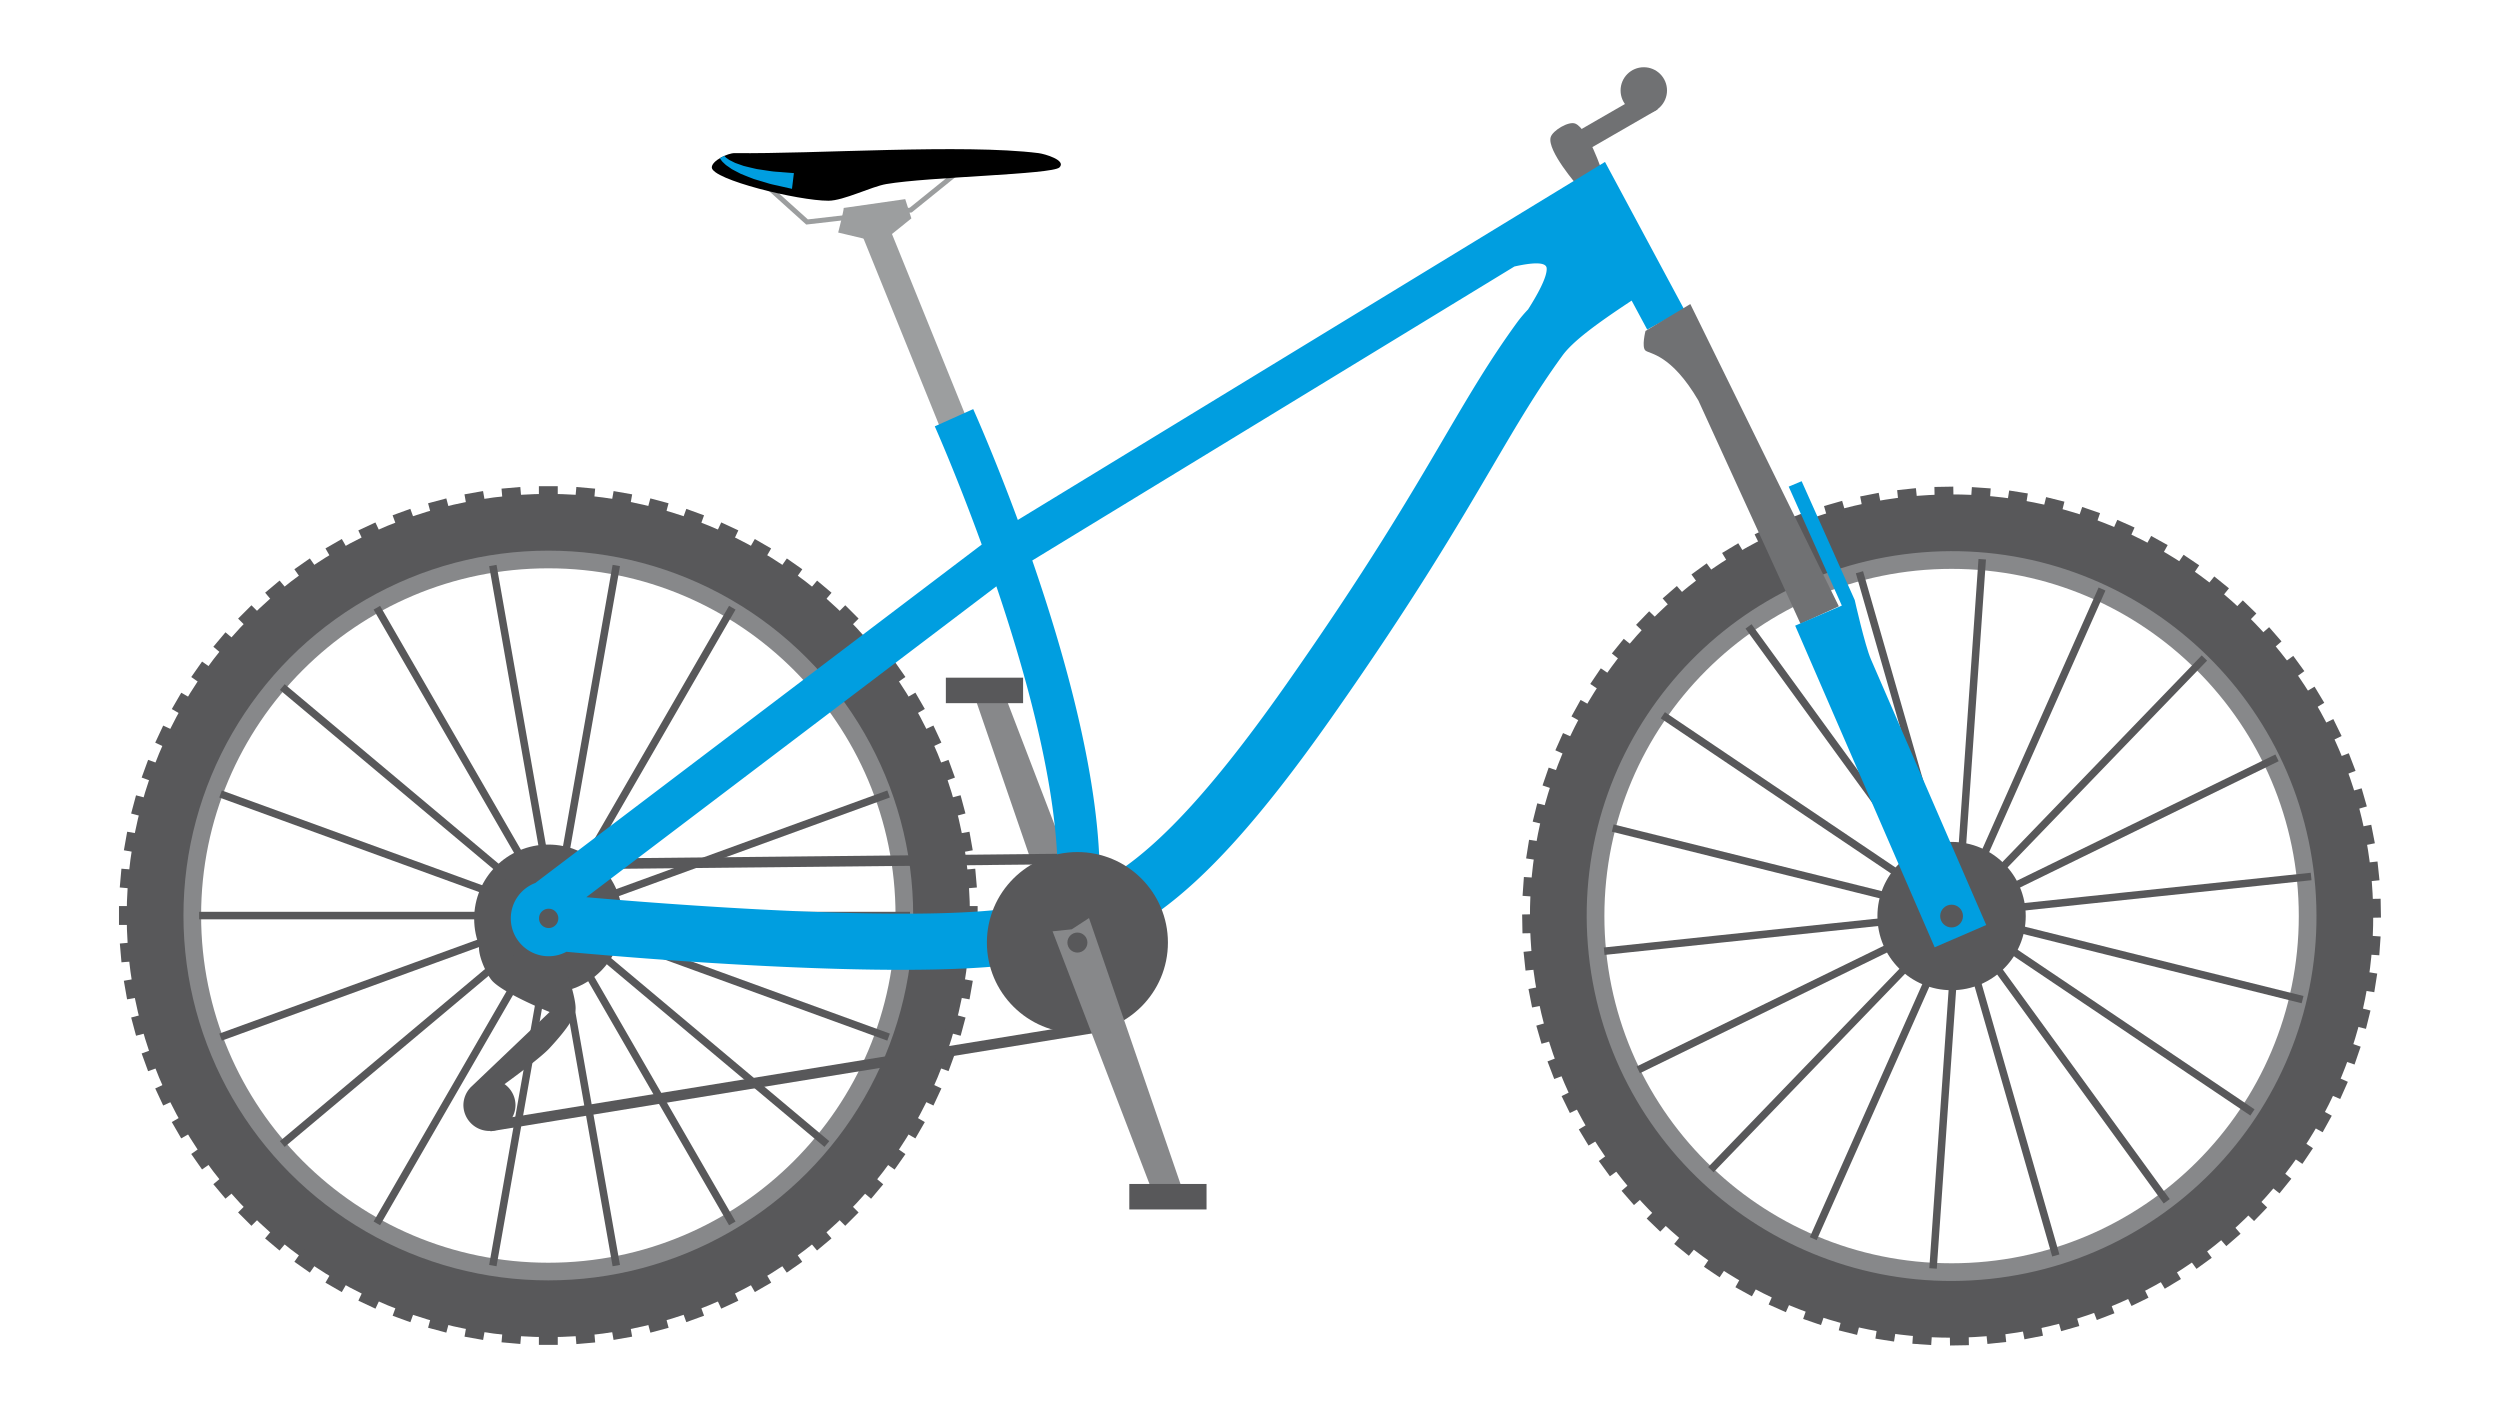 <svg xmlns="http://www.w3.org/2000/svg" viewBox="0 0 504.692 285.197"><path fill="#87888A" d="M197.006 141.37l5.476-1.99 20.549 53.577-3.866.4-3.49 2.273z"/><path fill="#58585A" d="M190.947 136.807h15.592v5.146h-15.592z"/><g fill="none" stroke-miterlimit="10"><circle stroke="#87888A" stroke-width="5.617" cx="110.693" cy="184.823" r="72.901"/><circle stroke="#58585A" stroke-width="11.453" cx="110.693" cy="184.821" r="79.385"/></g><path fill="#58585A" d="M108.789 98.15h3.809v3.238h-3.809zM101.245 98.644l3.794-.332.282 3.226-3.793.332zM93.766 99.795l3.75-.661.563 3.189-3.751.661zM86.42 101.6l3.68-.985.837 3.128-3.679.985zM79.257 104.022l3.58-1.3 1.106 3.042-3.58 1.301zM72.335 107.078l3.453-1.608 1.367 2.935-3.453 1.608zM65.702 110.713l3.3-1.903 1.616 2.804-3.299 1.903zM59.426 114.916l3.121-2.184 1.856 2.653-3.12 2.183zM53.524 119.65l2.919-2.447 2.08 2.481-2.92 2.447zM48.067 124.885l2.694-2.692 2.288 2.29-2.694 2.692zM43.067 130.565l2.45-2.917 2.479 2.082-2.45 2.917zM38.61 136.673l2.185-3.12 2.652 1.858-2.186 3.12zM34.684 143.14l1.906-3.298 2.804 1.62-1.906 3.298zM31.336 149.925l1.611-3.45 2.933 1.369-1.611 3.451zM28.597 156.97l1.305-3.577 3.041 1.11-1.304 3.577zM26.473 164.23l.988-3.677 3.126.84-.988 3.677zM25.01 171.654l.663-3.75 3.189.565-.664 3.75zM24.177 179.159l.335-3.795 3.225.284-.335 3.795zM24.02 182.918h3.238v3.809H24.02zM24.521 194.271l-.329-3.795 3.227-.28.33 3.795zM25.655 201.744l-.658-3.75 3.19-.56.658 3.75zM27.464 209.092l-.983-3.68 3.129-.836.983 3.68zM29.897 216.25l-1.301-3.58 3.045-1.106 1.3 3.58zM32.945 223.183l-1.608-3.453 2.937-1.368 1.608 3.453zM36.582 229.815l-1.903-3.3 2.807-1.62 1.904 3.301zM40.788 236.086l-2.183-3.121 2.654-1.857 2.184 3.12zM45.516 241.985l-2.447-2.92 2.483-2.081 2.447 2.92zM50.755 247.463l-2.692-2.696 2.292-2.29 2.693 2.696zM56.428 252.454l-2.916-2.45 2.083-2.48 2.917 2.449zM62.548 256.915l-3.12-2.188 1.858-2.651 3.12 2.188zM68.996 260.847l-3.298-1.907 1.62-2.804 3.299 1.906zM75.796 264.192l-3.452-1.614 1.37-2.932 3.453 1.613zM82.844 266.925l-3.579-1.304 1.109-3.042 3.579 1.304zM90.101 269.028l-3.68-.989.84-3.126 3.68.988zM97.528 270.506l-3.752-.664.565-3.19 3.751.665zM105.044 271.315l-3.796-.334.284-3.227 3.796.334zM108.789 268.258h3.811v3.238h-3.811zM120.152 271.012l-3.795.33-.28-3.227 3.795-.33zM127.616 269.84l-3.751.66-.561-3.19 3.751-.66zM134.979 268.053l-3.68.984-.837-3.129 3.68-.984zM142.132 265.61l-3.58 1.303-1.107-3.043 3.58-1.303zM149.056 262.581l-3.452 1.608-1.366-2.935 3.452-1.607zM155.69 258.934l-3.3 1.904-1.619-2.805 3.3-1.904zM161.952 254.729l-3.12 2.184-1.857-2.654 3.121-2.183zM167.86 250l-2.92 2.447-2.08-2.482 2.919-2.447zM173.328 244.77l-2.694 2.694-2.29-2.29 2.694-2.694zM178.302 239.082l-2.45 2.919-2.481-2.082 2.45-2.919zM182.784 232.99l-2.186 3.12-2.652-1.858 2.186-3.12zM186.7 226.523l-1.905 3.299-2.804-1.62 1.905-3.298zM185.505 221.808l1.61-3.452 2.935 1.368-1.61 3.457zM192.792 212.661l-1.304 3.58-3.041-1.107 1.304-3.58zM194.92 205.416l-.986 3.68-3.128-.84.988-3.679zM196.388 197.998l-.663 3.75-3.188-.564.663-3.75zM197.213 190.475l-.333 3.793-3.226-.284.334-3.793zM194.126 182.917h3.238v3.809h-3.238zM196.88 175.37l.33 3.792-3.225.28-.33-3.792zM195.713 167.907l.66 3.75-3.19.562-.66-3.75zM193.918 160.54l.984 3.679-3.128.837-.984-3.68zM191.482 153.392l1.3 3.58-3.042 1.106-1.3-3.58zM188.437 146.465l1.608 3.451-2.934 1.368-1.609-3.452zM184.798 139.826l1.903 3.3-2.804 1.616-1.903-3.299zM180.6 133.541l2.183 3.12-2.652 1.857-2.184-3.121zM175.859 127.653l2.447 2.917-2.48 2.08-2.447-2.917zM170.638 122.187l2.692 2.693-2.29 2.29-2.692-2.694zM164.951 117.21l2.917 2.449-2.082 2.48-2.916-2.448zM158.847 112.738l3.12 2.185-1.859 2.652-3.119-2.185zM152.377 108.817l3.298 1.904-1.62 2.805-3.298-1.904zM145.602 105.46l3.452 1.608-1.37 2.936-3.45-1.61zM138.554 102.728l3.578 1.303-1.108 3.044-3.578-1.303zM134.124 104.725l-3.678-.987.842-3.128 3.679.986zM127.054 102.987l-3.75-.662.566-3.19 3.751.662zM119.858 101.873l-3.793-.333.287-3.228 3.794.333z"/><circle fill="#58585A" cx="110.692" cy="185.467" r="14.969"/><path fill="none" stroke="#58585A" stroke-width="1.513" stroke-miterlimit="10" d="M99.492 114.162l10.469 59.374M76.074 122.684l30.145 52.214M56.984 138.704l46.185 38.753M44.525 160.286l56.652 20.623M40.197 184.829h60.289M44.525 209.37l56.653-20.617M56.984 230.951L103.17 192.2M76.074 246.973l30.148-52.212M99.492 255.496l10.474-59.374M124.414 255.496l-10.466-59.374M147.833 246.975l-30.142-52.217M166.924 230.955l-46.184-38.757M179.385 209.371l-56.655-20.624M183.712 184.829l-60.291-.004M179.385 160.284l-56.657 20.62M166.924 138.703l-46.187 38.753M147.833 122.684l-30.147 52.211M124.415 114.159l-10.471 59.373"/><g><g fill="none" stroke-miterlimit="10"><circle stroke="#87888A" stroke-width="5.617" cx="393.981" cy="184.933" r="72.9"/><path stroke="#58585A" stroke-width="11.453" d="M472.925 176.586c4.609 43.598-26.999 82.682-70.6 87.292-43.6 4.608-82.682-27.004-87.29-70.603-4.609-43.598 27-82.68 70.6-87.29 43.602-4.608 82.682 27.002 87.29 70.6z"/></g><path fill="#58585A" d="M382.99 98.949l3.787-.4.34 3.22-3.788.4zM375.526 100.219l3.74-.73.619 3.177-3.74.73zM368.226 102.16l3.66-1.051.895 3.113-3.661 1.051zM361.087 104.696l3.554-1.366 1.162 3.021-3.555 1.367zM354.215 107.875l3.423-1.67 1.42 2.91-3.423 1.67zM347.65 111.63l3.266-1.962 1.668 2.775-3.265 1.963zM341.462 115.966l3.082-2.239 1.903 2.62-3.082 2.238zM335.645 120.806l2.874-2.5 2.124 2.442-2.874 2.5zM330.283 126.144l2.646-2.74 2.329 2.249-2.646 2.74zM325.398 131.92l2.396-2.962 2.517 2.036-2.396 2.961zM321.036 138.072l2.13-3.156 2.683 1.81-2.13 3.157zM317.24 144.63l1.845-3.331 2.83 1.568-1.845 3.33zM313.99 151.467l1.548-3.48 2.958 1.315-1.547 3.48zM311.403 158.562l1.24-3.602 3.06 1.054-1.24 3.601zM309.415 165.867l.921-3.694 3.141.783-.92 3.694zM308.088 173.294l.596-3.762 3.198.507-.597 3.762zM307.372 180.849l.266-3.799 3.23.227-.266 3.799zM307.351 188.418l-.066-3.81 3.238-.056.066 3.81zM307.967 195.94l-.398-3.787 3.22-.338.398 3.787zM309.29 203.39l-.725-3.737 3.18-.617.725 3.738zM311.194 210.716l-1.05-3.66 3.113-.894 1.05 3.66zM313.765 217.83l-1.365-3.555 3.025-1.162 1.365 3.555zM316.918 224.693l-1.67-3.422 2.91-1.42 1.67 3.422zM320.685 231.266l-1.962-3.263 2.778-1.67 1.963 3.262zM325.001 237.462l-2.24-3.083 2.623-1.905 2.24 3.083zM329.859 243.273l-2.5-2.872 2.445-2.128 2.5 2.873zM335.164 248.64l-2.74-2.646 2.251-2.33 2.74 2.647zM340.944 253.517l-2.96-2.398 2.039-2.518 2.96 2.398zM347.146 257.864l-3.158-2.13 1.81-2.686 3.16 2.13zM353.667 261.703l-3.333-1.846 1.57-2.833 3.333 1.846zM360.524 264.9l-3.482-1.55 1.316-2.96 3.482 1.55zM367.615 267.502l-3.603-1.241 1.054-3.06 3.604 1.24zM374.895 269.486l-3.697-.92.783-3.143 3.697.921zM382.361 270.831l-3.763-.595.507-3.199 3.763.596zM389.863 271.535l-3.801-.266.226-3.23 3.8.265zM397.473 271.562l-3.81.066-.056-3.238 3.81-.066zM405.005 270.915l-3.79.399-.338-3.222 3.79-.398zM412.43 269.648l-3.74.727-.618-3.179 3.739-.727zM419.763 267.689l-3.66 1.05-.894-3.113 3.661-1.05zM426.858 265.119l-3.556 1.365-1.161-3.024 3.556-1.365zM428.89 260.735l3.421-1.672 1.423 2.91-3.428 1.674zM440.283 258.205l-3.264 1.962-1.668-2.775 3.264-1.962zM446.504 253.917l-3.08 2.24-1.906-2.62 3.081-2.24zM447.319 249.116l2.874-2.498 2.126 2.442-2.876 2.503zM457.691 243.76l-2.645 2.742-2.33-2.249 2.645-2.742zM462.57 237.955l-2.396 2.961-2.517-2.036 2.396-2.962zM466.928 231.8l-2.128 3.16-2.686-1.809 2.129-3.16zM466.055 227.003l1.846-3.33 2.832 1.566-1.844 3.336zM473.976 218.394l-1.547 3.48-2.959-1.315 1.548-3.48zM472.265 213.848l1.24-3.601 3.06 1.05-1.236 3.608zM474.487 206.915l.92-3.695 3.142.78-.918 3.701zM479.906 196.542l-.594 3.762-3.2-.505.595-3.763zM480.59 189.052l-.265 3.8-3.229-.226.266-3.8zM480.594 181.434l.066 3.806-3.238.057-.066-3.806zM479.964 173.917l.398 3.788-3.221.338-.399-3.787zM478.702 166.503l.727 3.737-3.178.619-.728-3.737zM476.76 159.14l1.05 3.661-3.112.893-1.05-3.66zM474.166 152.062l1.365 3.556-3.023 1.16-1.365-3.555zM471.046 145.163l1.67 3.422-2.91 1.42-1.67-3.423zM467.253 138.615l1.962 3.263-2.774 1.668-1.962-3.263zM462.954 132.401l2.24 3.083-2.62 1.902-2.239-3.082zM458.084 126.611l2.499 2.873-2.443 2.125-2.499-2.874zM452.768 121.2l2.74 2.644-2.247 2.33-2.74-2.644zM447.014 116.37l2.961 2.396-2.036 2.516-2.961-2.396zM440.812 111.994l3.158 2.128-1.81 2.685-3.157-2.128zM434.273 108.195l3.33 1.844-1.568 2.834-3.331-1.844zM427.436 104.944l3.48 1.548-1.316 2.958-3.48-1.547zM422.896 106.645l-3.602-1.237 1.055-3.063 3.604 1.239zM413.066 100.353l3.694.92-.782 3.143-3.694-.92zM408.862 102.814l-3.762-.594.509-3.2 3.763.594zM401.649 101.83l-3.8-.265.229-3.232 3.799.264zM394.375 101.478l-3.806.067-.056-3.24 3.81-.068z"/><circle fill="#58585A" cx="393.979" cy="184.931" r="14.97"/><path fill="none" stroke="#58585A" stroke-width="1.513" stroke-miterlimit="10" d="M375.38 115.519l16.652 57.945M352.988 126.455l35.466 48.757M335.687 144.393l50.003 33.684M325.567 167.167l58.505 14.553M323.841 192.028l59.955-6.338M330.726 215.978l54.171-26.458M345.384 236.128l41.857-43.389M366.052 250.056l24.493-55.092M390.237 256.069l4.174-60.144M415.02 253.45l-16.648-57.944M437.413 242.515l-35.462-48.76M454.714 224.576l-50.001-33.686M464.838 201.802l-58.509-14.553M466.562 176.942l-59.957 6.334M459.678 152.988l-54.175 26.46M445.017 132.836l-41.857 43.393M424.35 118.912l-24.492 55.093M400.165 112.896l-4.173 60.146"/></g><path fill="none" stroke="#9C9E9F" stroke-width="5.669" stroke-miterlimit="10" d="M176.597 46.22l21.767 53.712"/><path fill="none" stroke="#9C9E9F" stroke-miterlimit="10" d="M152.303 35.253l10.623 9.56 20.929-2.404 8.857-7.156"/><path fill="#9C9E9F" d="M170.327 41.978c0 .621-1.117 4.967-1.117 4.967l5.229 1.242 5.597-.919 3.949-3.179-1.242-3.891-12.416 1.78z"/><g><path fill="#707173" d="M318.54 37.574s-6.271-7.153-5.498-9.869c.388-1.363 3.64-3.289 4.954-2.759 2.619 1.055 5.498 9.87 5.498 9.87l-4.954 2.758z"/></g><circle fill="#707173" cx="331.844" cy="18.261" r="4.688"/><path fill="none" stroke="#707173" stroke-width="4.252" stroke-miterlimit="10" d="M333.566 20.263l-15.298 8.818"/><g><path fill="#58585A" d="M112.312 175.518l-.103-2.123 105.557-1.08.103 2.122z"/></g><g><path fill="#58585A" d="M99.032 228.387l-.368-2.094 122.726-19.976.368 2.094z"/></g><path fill="#009EE0" d="M324.011 32.688l-118.537 72.28c-4.638-12.568-8.556-21.378-9.005-22.38l-7.76 3.48c.115.257 4.458 10.027 9.48 23.866l-90.066 68.278.013.017c-2.922 1.075-5.016 3.878-5.016 7.168 0 4.215 3.428 7.644 7.642 7.644a7.592 7.592 0 003.583-.896c4.679.44 39.66 3.64 67.607 3.64 9.79 0 18.717-.392 25.168-1.435 18.345-2.965 32.554-8.017 61.739-49.561 16.58-23.602 25.35-38.556 32.398-50.571 5.008-8.539 8.963-15.283 14.152-22.422 2.093-2.88 6.75-6.336 13.982-11.113l3.146 5.857 7.492-4.023-16.018-29.829zM110.762 187.35a1.954 1.954 0 01-1.951-1.952c0-1.076.875-1.95 1.951-1.95 1.077 0 1.952.874 1.952 1.95a1.954 1.954 0 01-1.952 1.953zm102.605-5.772c-2.708.713-5.346 1.14-8.056 1.58-21.043 3.399-73.162-.824-86.948-2.036l82.784-62.757c6.766 19.974 13.518 45.152 12.22 63.213zm95.107-119.103a26.092 26.092 0 00-2.237 2.656c-5.516 7.589-9.596 14.545-14.76 23.351-6.943 11.837-15.583 26.57-31.895 49.79-17.25 24.553-28.42 35.003-37.587 39.921.285-19.944-6.81-45.4-13.6-65.046l97.33-59.347c3.202-.717 6.382-1.068 6.509.327.165 1.82-2.107 5.755-3.76 8.348z"/><path fill="#58585A" d="M113.944 194.758l-14.452-2.56s-1.784-2.988-2.524-1.913c-1.041 1.51 1.222 6.564 2.524 7.857 2.666 2.646 11.468 6.16 11.468 6.16l-15.691 14.96c-.092.084-.183.165-.268.255l-.11.105h.023a5.22 5.22 0 00-1.365 3.506 5.259 5.259 0 0010.517 0c0-1.767-.878-3.32-2.213-4.274 2.252-1.633 7.452-5.471 9.107-7.277 1.512-1.65 4.905-5.373 5.216-7.588.317-2.25-2.232-9.231-2.232-9.231z"/><circle fill="#58585A" cx="217.503" cy="190.284" r="18.274"/><path fill="#87888A" d="M238.514 239.598l-5.475 1.989-20.55-53.577 3.866-.4 3.49-2.273z"/><circle fill="#58585A" cx="217.503" cy="190.284" r="2.021"/><path fill="#58585A" d="M227.981 239.015h15.592v5.146h-15.592z"/><path d="M143.696 33.794c.004-1.358 3.248-2.901 4.606-2.884 16.171.205 46.127-1.902 61.346 0 1.271.159 5.679 1.443 4.237 2.884-1.442 1.442-26.318 1.887-34.977 3.366-2.99.51-8.622 3.36-11.656 3.364-6.125.009-23.564-4.281-23.556-6.73z"/><g><path d="M145.775 31.689s1.402 3.283 14.3 4.847"/><path fill="#009EE0" d="M146.214 31.448l.099.141c.065.055.156.133.26.238l.554.392c.205.157.517.272.808.43l.467.236.546.195c.371.13.764.27 1.17.414.85.214 1.757.433 2.662.635l2.73.411c.865.138 1.708.153 2.409.224l2.349.184-.385 3.175-2.409-.54c-.72-.178-1.562-.314-2.454-.589l-2.785-.837a92.392 92.392 0 01-2.723-1.08l-1.212-.633-.555-.295-.497-.345c-.313-.233-.614-.396-.85-.628-.238-.226-.442-.412-.608-.584a9.997 9.997 0 01-.374-.507l-.08-.155.878-.482z"/></g><path fill="#707173" d="M341.237 61.38l-9.051 5.433s-.827 3.273 0 3.96c.827.688 5.18.688 10.679 10.082.029.05 20.623 45.089 20.623 45.089l7.73-3.544-29.981-61.02z"/><path fill="#009EE0" d="M377.686 133.076c-1.219-2.818-3.26-11.943-3.26-11.943L363.71 97.145l-2.615 1.092 10.726 24.016-9.418 4.053 28.162 64.93 10.406-4.503s-17.864-41.122-23.286-53.657z"/><circle fill="#58585A" cx="393.979" cy="184.933" r="2.301"/></svg>